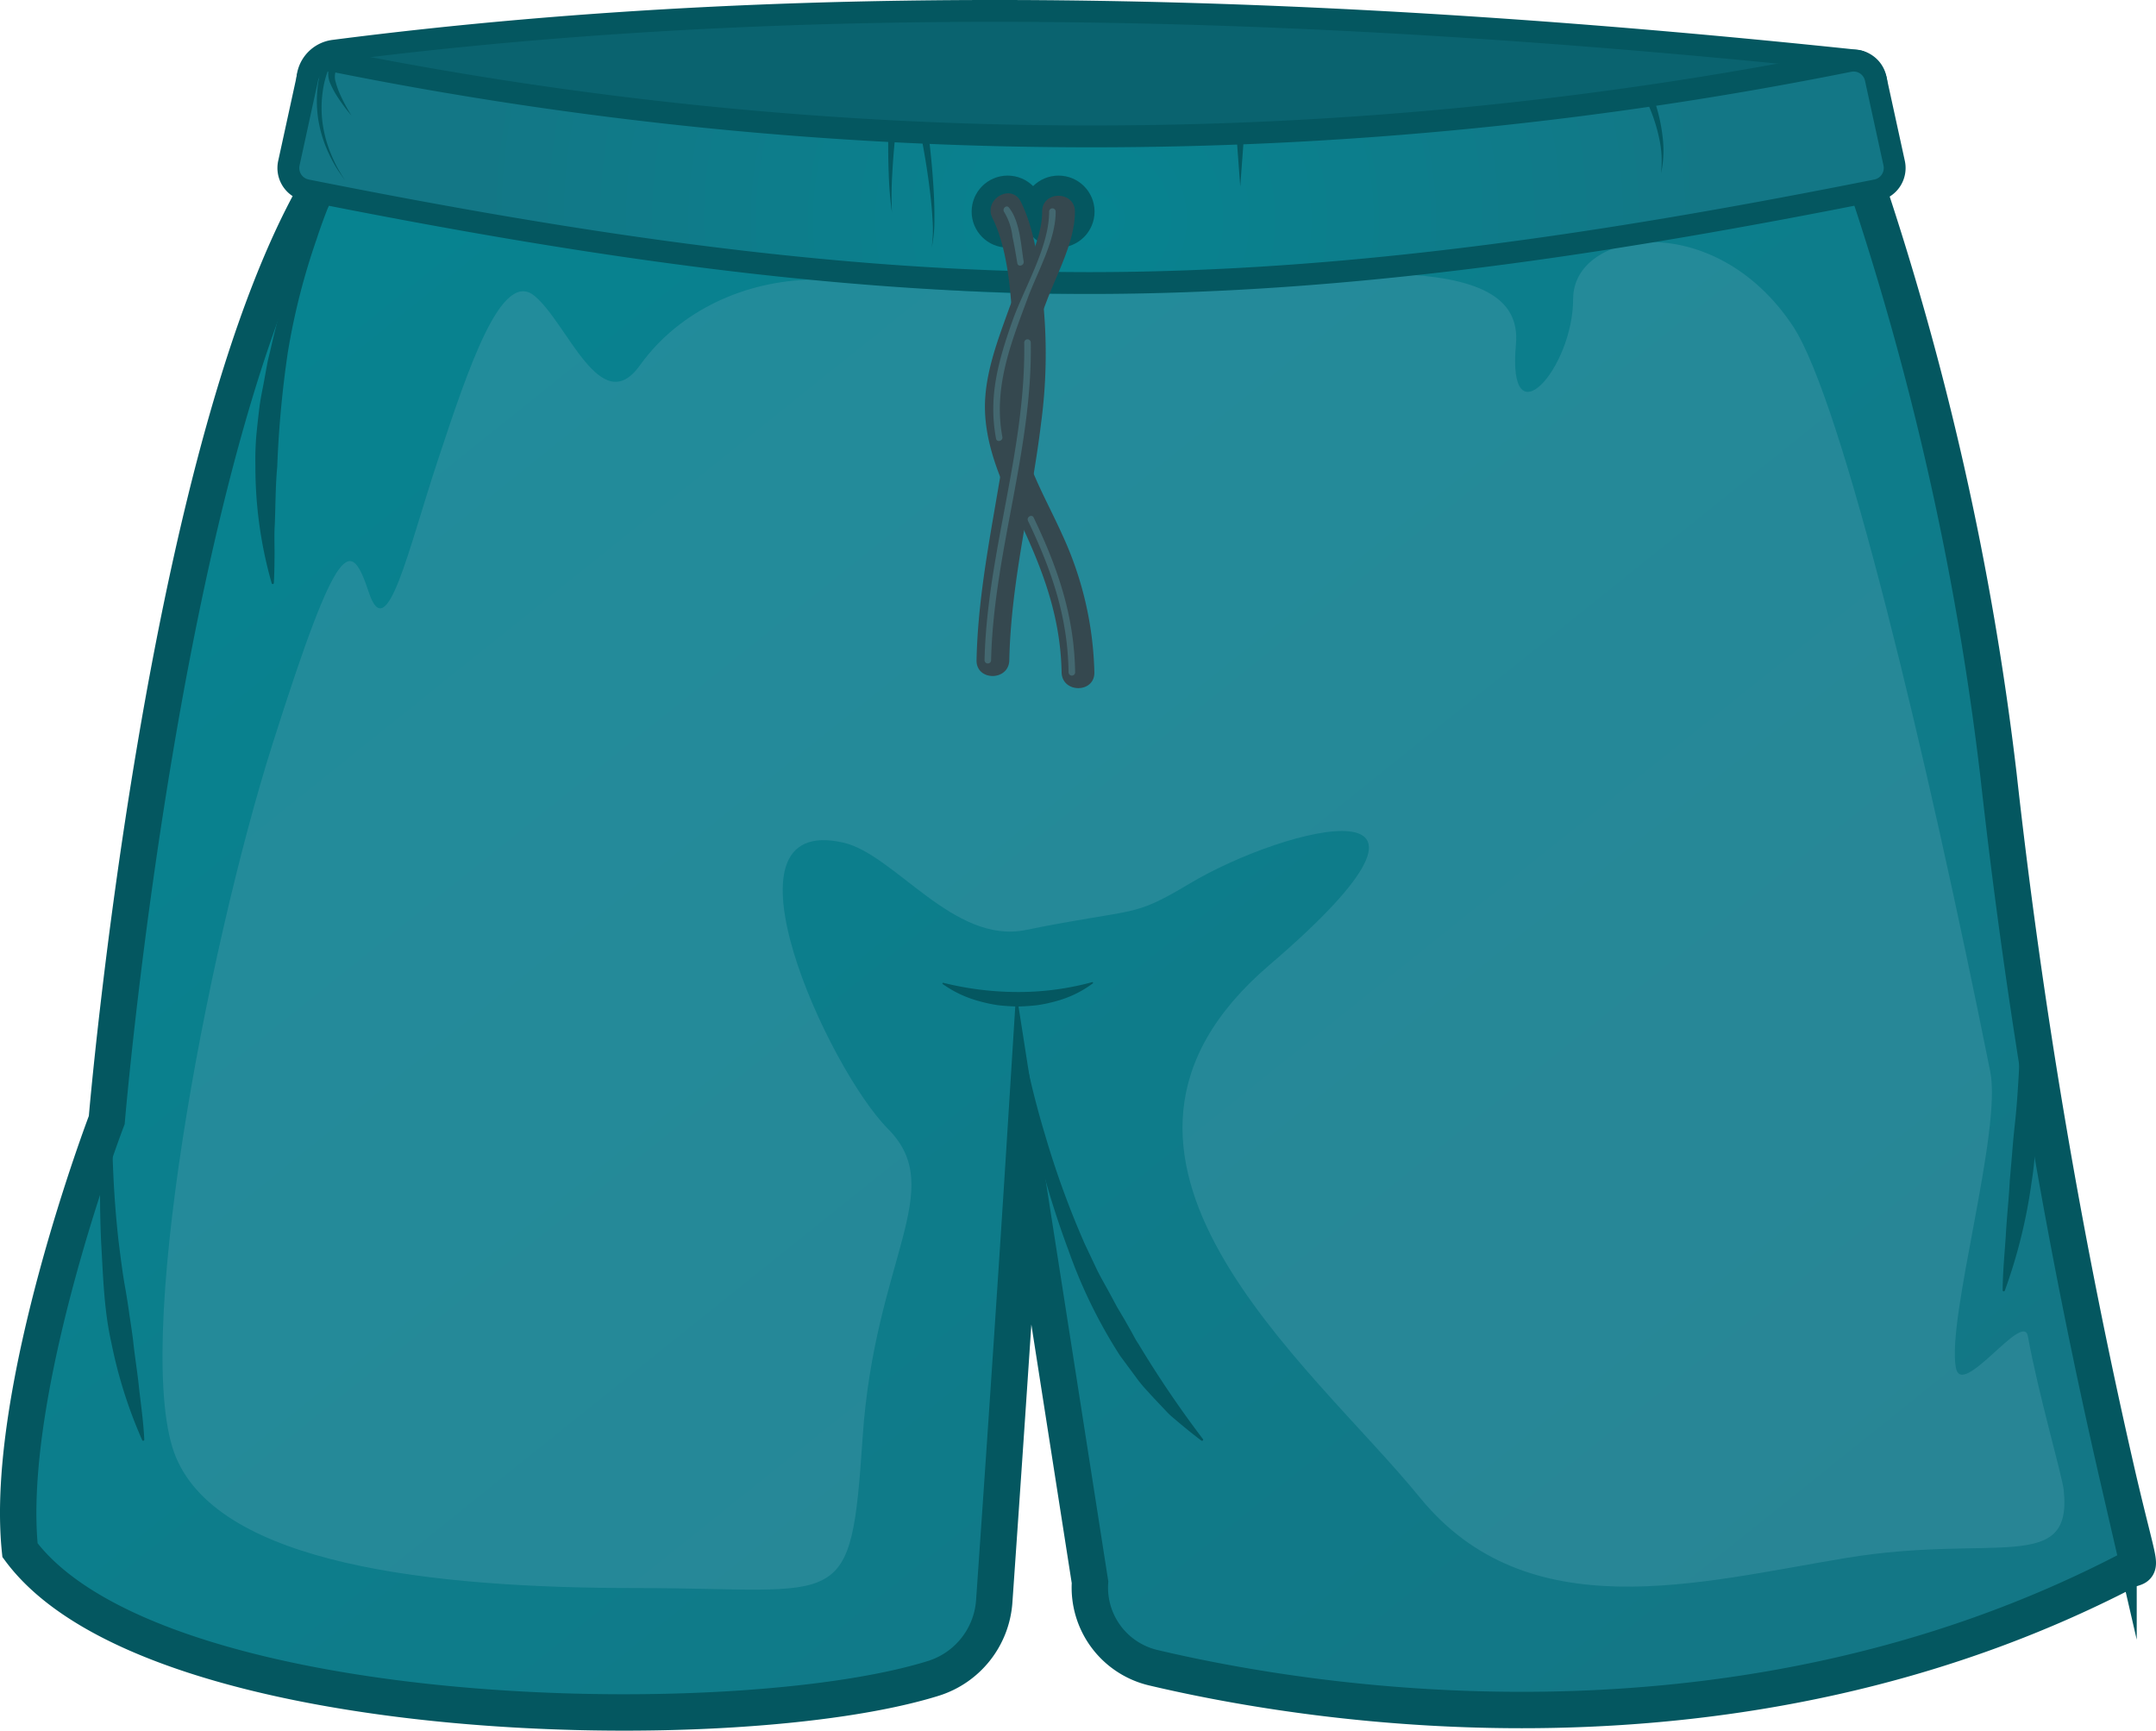<svg xmlns="http://www.w3.org/2000/svg" xmlns:xlink="http://www.w3.org/1999/xlink" width="296.147" height="237.7" viewBox="0 0 296.147 237.7"><defs><linearGradient id="ec793e9e-ba65-40f6-a4f0-54773cc37f4f" x1="224.828" y1="237.19" x2="55.296" y2="25.786" gradientUnits="userSpaceOnUse"><stop offset="0" stop-color="#137786"/><stop offset="1" stop-color="#078390"/></linearGradient><radialGradient id="f16319c3-4983-45f8-91e6-42688de46e24" cx="150.19" cy="30.095" r="85.578" gradientUnits="userSpaceOnUse"><stop offset="0" stop-color="#078390"/><stop offset="1" stop-color="#137786"/></radialGradient><radialGradient id="b15b4ba5-2d39-4157-91b0-7b37e5ae9446" cx="138.411" cy="29.064" r="3.447" xlink:href="#f16319c3-4983-45f8-91e6-42688de46e24"/><radialGradient id="f1dd6f64-8989-48b8-a20a-b91c61726e60" cx="145.401" cy="29.064" r="3.447" xlink:href="#f16319c3-4983-45f8-91e6-42688de46e24"/></defs><title>Asset 80</title><g id="ee8f69b7-f2f5-47a4-917b-ad0d7508a298" data-name="Layer 2"><g id="fa19f405-37f1-4625-b4fa-19f45e2fc358" data-name="Layer 1"><path d="M254.984,8.325C186.113,1.082,114.562-1.893,45.892,6.964a4.177,4.177,0,0,0-3.671,3.798c0,1.67-1.666,11.765-1.305,12.639.909,2.198,4.18-.577,5.093,1.631.352.851-.24-12.713,1.075-11.755C67.85,28.414,116.697,43.031,149.93,42.967c34.471-.066,58.548-14.853,93.069-11.234,1.619.17,9.35-1.958,9.702-2.808.913-2.208,4.065-15.036,4.974-17.234C258.036,10.817,256.645,8.5,254.984,8.325Z" fill="#0a636f" stroke="#045760" stroke-miterlimit="10" stroke-width="3"/><path d="M52.117,15.005C36.828,28.232,27.024,68.947,21.298,102.889c-4.679,27.735-6.635,50.947-6.635,50.947S.476,190.961,2.746,212.913c18.222,24.565,98.15,26.108,125.455,17.608a11.96,11.96,0,0,0,8.368-10.596c2.558-36.647,4.075-60.75,4.075-60.75l9.08,58.143-.003.045a11.302,11.302,0,0,0,8.694,11.691c22.082,5.218,80.019,14.609,133.831-13.358,2.059-1.07,2.014,1.417-1.247-12.444a844.929,844.929,0,0,1-16.483-96.772,405.007,405.007,0,0,0-18.614-82.584,7.603,7.603,0,0,0-7.505-4.915C219.213,19.878,85.916,23.444,52.117,15.005Z" stroke="#045760" stroke-miterlimit="10" stroke-width="5" fill="url(#ec793e9e-ba65-40f6-a4f0-54773cc37f4f)"/><path d="M148.223,40.216c35.168-2.956,61.226-6.308,60.006,7.069-1.236,13.546,7.857,3.327,7.857-6.238S235.523,28.572,246.275,44.79c6.795,10.249,18.466,59.271,27.107,102.401,1.628,8.125-6.008,33.891-4.723,40.67.824,4.349,9.247-7.866,9.886-4.34,1.444,7.968,4.708,19.118,4.923,21.128,1.241,11.644-9.485,5.981-29.748,9.308s-43.835,9.98-58.723-8.317-51.28-46.857-20.678-73.055,2.328-19.132-10.906-11.231c-8.109,4.842-6.925,3.225-22.549,6.38-9.873,1.994-17.967-10.39-25.013-12-18.196-4.158-2.144,31.002,6.127,39.319s-1.832,17.817-3.486,42.352-2.481,20.71-31.015,20.71-57.069-3.327-63.272-17.881,4.136-69.364,13.233-98.057S48.189,73.899,50.67,81.384s5.376-5.822,9.511-18.297,8.684-26.198,13.233-22.456,9.098,17.049,14.474,9.564q.081-.112.162-.224c5.292-7.259,14.24-11.446,23.648-11.566C111.698,38.406,139.116,40.981,148.223,40.216Z" fill="#4a9bae" opacity="0.4"/><path d="M129.573,134.987a42.524,42.524,0,0,0,10.237,1.262,38.351,38.351,0,0,0,10.215-1.356.097.097,0,0,1,.083.17l-.03.022a14.743,14.743,0,0,1-4.895,2.386,19.824,19.824,0,0,1-2.657.58c-.9.118-1.808.158-2.716.196-.908-.032-1.815-.077-2.715-.186a20.489,20.489,0,0,1-2.654-.569,15.585,15.585,0,0,1-4.916-2.312l-.031-.023a.096.096,0,0,1,.078-.172Z" fill="#045760"/><path d="M139.95,140.484a124.686,124.686,0,0,0,3.619,15.454,123.135,123.135,0,0,0,5.402,14.845l1.681,3.559c.577,1.177,1.248,2.305,1.865,3.456l.928,1.725.998,1.681.965,1.7c.316.57.607,1.157.976,1.692A146.096,146.096,0,0,0,165.23,197.645l.005.007a.151.151,0,0,1-.212.21c-1.077-.797-2.113-1.658-3.156-2.522-.504-.448-1.057-.858-1.518-1.349l-1.391-1.472c-.465-.492-.927-.988-1.378-1.494a17.106,17.106,0,0,1-1.31-1.553l-2.418-3.267a69.388,69.388,0,0,1-7.1-14.512,125.058,125.058,0,0,1-4.633-15.378,113.008,113.008,0,0,1-2.466-15.804.15.15,0,0,1,.297-.036Z" fill="#045760"/><path d="M276.044,117.111a106.772,106.772,0,0,1,2.731,14.934c.548,5.038.887,10.108.938,15.188.011,5.071.153,10.195-.669,15.23a72.218,72.218,0,0,1-3.666,14.804.152.152,0,0,1-.294-.053v-.007c.017-2.566.274-5.066.437-7.576.133-2.513.42-4.995.542-7.494l.323-3.731c.092-1.245.211-2.487.344-3.73.283-2.484.446-4.981.586-7.48.248-5,.212-10.017-.033-15.028a118.439,118.439,0,0,0-1.527-14.985l-.001-.007a.15.15,0,0,1,.292-.065Z" fill="#045760"/><path d="M49.857,18.349A82.81,82.81,0,0,0,43.45,32.964,93.075,93.075,0,0,0,39.54,48.366a144.034,144.034,0,0,0-1.459,15.748c-.249,2.631-.224,5.267-.337,7.924-.088,1.331-.032,2.656-.032,3.991-.011,1.337-.018,2.679-.097,4.04l-.001.011a.151.151,0,0,1-.296.032,58.265,58.265,0,0,1-2.236-16.081,39.916,39.916,0,0,1,.116-4.079c.125-1.355.278-2.708.443-4.057s.485-2.677.714-4.014l.367-2.002c.134-.665.311-1.321.464-1.981a95.033,95.033,0,0,1,4.86-15.463A78.025,78.025,0,0,1,49.608,18.182a.15.15,0,0,1,.254.159Z" fill="#045760"/><path d="M15.911,143.021a107.657,107.657,0,0,0-.486,13.744c.074,4.58.352,9.151.86,13.693.287,2.267.56,4.535.977,6.78.19,1.125.368,2.25.519,3.38.174,1.126.343,2.253.49,3.384.233,2.273.619,4.522.846,6.81.263,2.282.592,4.557.7,6.904l.001.007a.152.152,0,0,1-.29.069,64.054,64.054,0,0,1-4.214-13.291c-1.038-4.545-1.15-9.232-1.42-13.858-.215-4.638-.194-9.281.033-13.906a96.281,96.281,0,0,1,1.691-13.77.15.15,0,0,1,.296.046Z" fill="#045760"/><path d="M257.757,26.126c-36.168,7.209-72.318,12.791-108.469,12.748-35.723-.043-71.446-5.626-107.185-12.748A3.113,3.113,0,0,1,39.68,22.41c.931-4.266,1.606-7.361,2.542-11.648a3.1,3.1,0,0,1,3.636-2.377,528.475,528.475,0,0,0,208.144,0,3.1,3.1,0,0,1,3.636,2.377c.935,4.287,1.611,7.381,2.542,11.648A3.114,3.114,0,0,1,257.757,26.126Z" stroke="#045760" stroke-miterlimit="10" stroke-width="3" fill="url(#f16319c3-4983-45f8-91e6-42688de46e24)"/><path d="M45.495,8.641a13.104,13.104,0,0,0-1.17,3.977,15.704,15.704,0,0,0-.022,4.23,17,17,0,0,0,1.089,4.127,19.743,19.743,0,0,0,.897,1.956c.338.634.735,1.236,1.101,1.858-.4-.598-.834-1.179-1.21-1.796a19.898,19.898,0,0,1-1.018-1.919,17.372,17.372,0,0,1-1.353-4.147,16.334,16.334,0,0,1-.23-4.392,13.843,13.843,0,0,1,1.026-4.352.5.5,0,0,1,.92.393l-.011.025Z" fill="#045760"/><path d="M46.08,9.912a2.436,2.436,0,0,0,.038,1.395,11.323,11.323,0,0,0,.555,1.565,24.129,24.129,0,0,0,1.607,3.004,24.335,24.335,0,0,1-2.049-2.771,11.896,11.896,0,0,1-.825-1.561,3.201,3.201,0,0,1-.273-1.958.503.503,0,0,1,.982.218.523.523,0,0,1-.031.095Z" fill="#045760"/><path d="M123.012,18.295c-.19,1.804-.343,3.612-.442,5.425a50.507,50.507,0,0,0-.057,5.448,50.655,50.655,0,0,1-.443-5.452c-.067-1.825-.081-3.652-.056-5.48a.5.5,0,1,1,1.001.013C123.015,18.264,123.014,18.28,123.012,18.295Z" fill="#045760"/><path d="M127.585,18.878c.31,2.519.541,5.033.676,7.56q.105,1.893.084,3.792a18.041,18.041,0,0,1-.364,3.767,17.926,17.926,0,0,0,.115-3.763q-.102-1.882-.332-3.753c-.3-2.493-.696-4.982-1.165-7.441l-.001-.006a.5.5,0,1,1,.983-.188Z" fill="#045760"/><path d="M170.86,18.85l-.5,6.767-.5-6.767a.501.501,0,0,1,1-.074A.571.571,0,0,1,170.86,18.85Z" fill="#045760"/><path d="M227.276,13.877a23.584,23.584,0,0,1,1.104,4.961,14.782,14.782,0,0,1-.231,5.008,14.535,14.535,0,0,0-.263-4.929,22.907,22.907,0,0,0-1.531-4.651l-.009-.019a.501.501,0,1,1,.911-.417C227.265,13.845,227.271,13.861,227.276,13.877Z" fill="#045760"/><circle cx="138.411" cy="29.064" r="3.447" stroke="#045760" stroke-miterlimit="10" stroke-width="3" fill="url(#b15b4ba5-2d39-4157-91b0-7b37e5ae9446)"/><circle cx="145.401" cy="29.064" r="3.447" stroke="#045760" stroke-miterlimit="10" stroke-width="3" fill="url(#f1dd6f64-8989-48b8-a20a-b91c61726e60)"/><path d="M136.326,29.965c2.262,4.502,2.675,11.563,2.811,16.503a87.661,87.661,0,0,1-1.25,15.939c-1.473,9.415-3.548,18.701-3.749,28.267-.061,2.897,4.439,2.896,4.5,0,.231-11.016,3.05-21.671,4.365-32.564a71.798,71.798,0,0,0,.354-15.907c-.471-4.612-1.063-10.363-3.146-14.509-1.3-2.588-5.184-.312-3.886,2.271Z" fill="#35484f"/><path d="M143.151,29.064c.012,4.252-3.176,9.53-4.582,13.43-1.601,4.443-3.443,9.236-3.268,14.037.19,5.209,2.462,10.152,4.652,14.78,3.256,6.883,5.716,13.287,5.869,21.029.057,2.892,4.557,2.902,4.5,0a47.58,47.58,0,0,0-4.418-18.915c-2.401-5.357-5.84-10.862-6.103-16.894-.224-5.138,2.201-10.436,3.962-15.159,1.39-3.727,3.899-8.219,3.888-12.308-.008-2.895-4.508-2.901-4.5,0Z" fill="#35484f"/><path d="M141.207,71.538c3.258,6.813,5.459,13.156,5.572,20.802a.45.45,0,0,0,.9,0c-.115-7.778-2.379-14.323-5.695-21.256-.25-.522-1.026-.066-.777.454Z" fill="#436870"/><path d="M144.107,29.064c.014,4.88-3.478,10.562-5.064,15.079-1.924,5.479-3.305,10.328-2.227,16.103.106.569.974.328.868-.239-1.262-6.759,1.166-12.855,3.5-19.113,1.329-3.564,3.834-7.943,3.823-11.83a.45.45,0,0,0-.9,0Z" fill="#436870"/><path d="M140.687,47.052c.243,14.795-5.107,28.877-5.451,43.622a.45.45,0,0,0,.9,0c.344-14.746,5.694-28.821,5.451-43.622a.45.45,0,0,0-.9,0Z" fill="#436870"/><path d="M137.95,29.147a8.437,8.437,0,0,1,1.126,3.377c.26,1.203.463,2.417.665,3.63.095.57.963.328.868-.239-.385-2.304-.508-5.509-2.023-7.404-.361-.452-.995.188-.636.636Z" fill="#436870"/></g></g></svg>